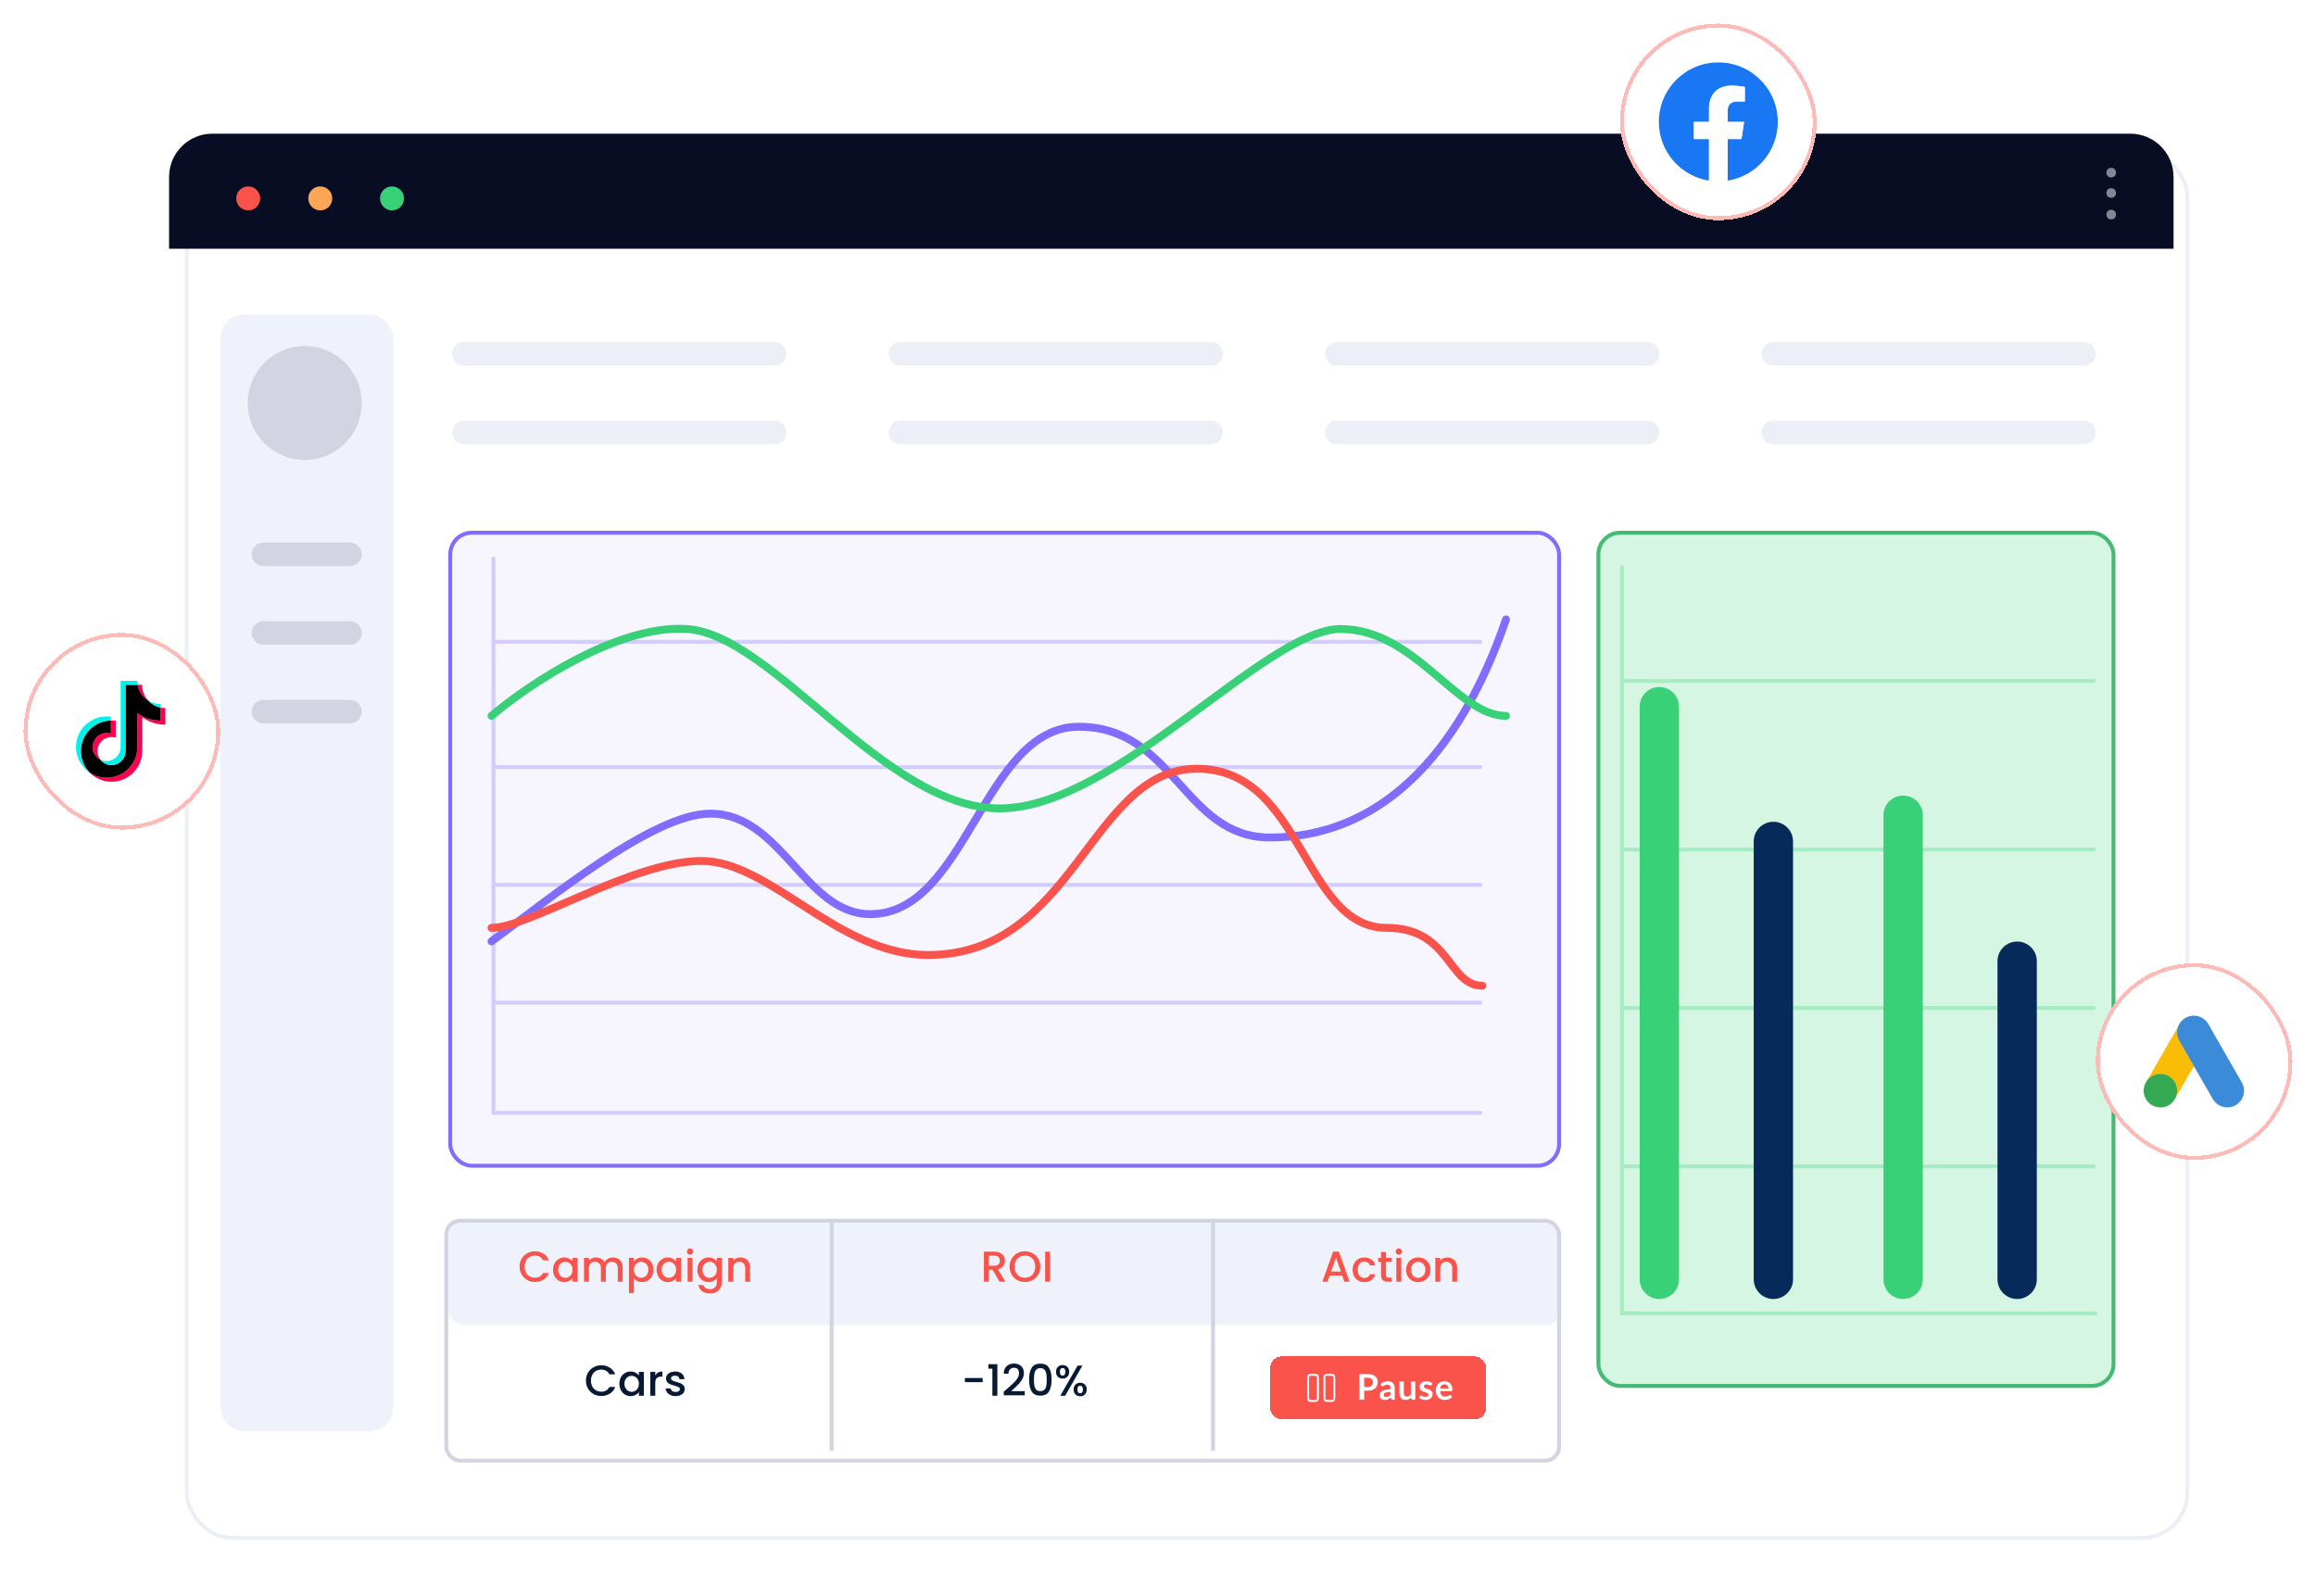 <svg width="589" height="406" viewBox="0 0 589 406" fill="none" xmlns="http://www.w3.org/2000/svg">
<path d="M371.165 354.405L380.14 360.331L375.19 361.375L371.81 365.14L371.165 354.405Z" fill="#081A33"/>
<g filter="url(#filter0_d_9506_37657)">
<rect x="43" y="34" width="509.773" height="353.67" rx="12" fill="white"/>
<rect x="43.5" y="34.5" width="508.773" height="352.67" rx="11.5" stroke="#EDEFF7"/>
</g>
<path d="M43 45C43 38.925 47.925 34 54 34H541.773C547.848 34 552.773 38.925 552.773 45V63.269H43V45Z" fill="#090D23"/>
<ellipse cx="63.122" cy="50.464" rx="3.049" ry="3.049" fill="#FA534B"/>
<ellipse cx="81.454" cy="50.464" rx="3.049" ry="3.049" fill="#FCA757"/>
<ellipse cx="99.695" cy="50.464" rx="3.049" ry="3.049" fill="#38D178"/>
<circle cx="536.919" cy="43.909" r="1.22" transform="rotate(90 536.919 43.909)" fill="white" fill-opacity="0.5"/>
<circle cx="536.919" cy="49.092" r="1.22" transform="rotate(90 536.919 49.092)" fill="white" fill-opacity="0.5"/>
<circle cx="536.919" cy="54.58" r="1.22" transform="rotate(90 536.919 54.58)" fill="white" fill-opacity="0.5"/>
<rect x="114.5" y="135.5" width="282" height="161" rx="5.5" fill="#E4E0FF" fill-opacity="0.3" stroke="#806CFE"/>
<g opacity="0.3">
<path d="M125.5 142.027L125.5 283" stroke="#806CFE" stroke-linecap="round"/>
<line x1="376.5" y1="283.05" x2="125.5" y2="283.05" stroke="#806CFE" stroke-linecap="round"/>
<line x1="125.5" y1="255.004" x2="376.5" y2="255.004" stroke="#806CFE" stroke-linecap="round"/>
<line x1="125.5" y1="195.118" x2="376.5" y2="195.118" stroke="#806CFE" stroke-linecap="round"/>
<line x1="125.5" y1="163.243" x2="376.5" y2="163.243" stroke="#806CFE" stroke-linecap="round"/>
<line x1="125.5" y1="225.061" x2="376.5" y2="225.061" stroke="#806CFE" stroke-linecap="round"/>
</g>
<path d="M125 239.44C140.033 228.463 166.116 206.944 180.641 206.944C198.798 206.944 204.655 232.507 221.347 232.507C245.947 232.507 250.047 184.846 274.353 184.846C298.659 184.846 301.002 213.01 322.966 213.01C350.494 213.01 370.993 192.645 383 157.55" stroke="#806CFE" stroke-width="2" stroke-linecap="round"/>
<path d="M125 182.079C134.234 174.234 157.101 158.832 174.699 159.984C196.697 161.425 224.941 205.615 254.272 205.615C283.602 205.615 321.895 159.984 340.905 159.984C359.916 159.984 370.507 182.079 383 182.079" stroke="#38D178" stroke-width="2" stroke-linecap="round"/>
<path d="M125 235.998C134.605 235.998 160.879 218.982 178.395 218.982C195.91 218.982 213.143 242.896 236.027 242.896C273.318 242.896 277.274 195.527 304.395 195.527C331.516 195.527 331.233 235.998 352.704 235.998C368.807 235.998 368.242 250.714 377 250.714" stroke="#FA534B" stroke-width="2" stroke-linecap="round"/>
<rect x="406.5" y="135.5" width="131" height="217" rx="5.5" fill="#D5F6E3" stroke="#45BA75"/>
<g opacity="0.3">
<path d="M413 144.284C413 144.008 412.776 143.784 412.5 143.784C412.224 143.784 412 144.008 412 144.284H413ZM412 333.055C412 333.331 412.224 333.555 412.5 333.555C412.776 333.555 413 333.331 413 333.055H412ZM412.5 334H412C412 334.276 412.224 334.5 412.5 334.5V334ZM533 334.555C533.276 334.555 533.5 334.331 533.5 334.055C533.5 333.779 533.276 333.555 533 333.555V334.555ZM412 144.284V333.055H413V144.284H412ZM412 333V334H413V333H412ZM412.5 334.5H416V333.5H412.5V334.5ZM533 333.555L412 333.555L412 334.555L533 334.555V333.555Z" fill="#38D178"/>
<line x1="412.5" y1="296.661" x2="532.5" y2="296.661" stroke="#38D178" stroke-linecap="round"/>
<line x1="412.5" y1="216.073" x2="532.5" y2="216.073" stroke="#38D178" stroke-linecap="round"/>
<line x1="412.5" y1="173.179" x2="532.5" y2="173.179" stroke="#38D178" stroke-linecap="round"/>
<line x1="412.5" y1="256.367" x2="532.5" y2="256.367" stroke="#38D178" stroke-linecap="round"/>
</g>
<path d="M422 179.742L422 325.393" stroke="#38D178" stroke-width="10" stroke-linecap="round"/>
<path d="M451 214.013L451 325.393" stroke="#062A59" stroke-width="10" stroke-linecap="round"/>
<path d="M484 207.349L484 325.393" stroke="#38D178" stroke-width="10" stroke-linecap="round"/>
<path d="M513 244.476L513 325.393" stroke="#062A59" stroke-width="10" stroke-linecap="round"/>
<rect x="114" y="310" width="283" height="27" rx="4" fill="#F0F2FB"/>
<line x1="211.5" y1="310" x2="211.5" y2="369" stroke="#D3D4E1"/>
<line x1="308.5" y1="310" x2="308.5" y2="369" stroke="#D3D4E1"/>
<path d="M132.142 322.161C132.142 321.413 132.314 320.742 132.659 320.148C133.011 319.554 133.484 319.092 134.078 318.762C134.679 318.425 135.335 318.256 136.047 318.256C136.861 318.256 137.583 318.458 138.214 318.861C138.852 319.257 139.314 319.822 139.6 320.555H138.093C137.895 320.152 137.62 319.851 137.268 319.653C136.916 319.455 136.509 319.356 136.047 319.356C135.541 319.356 135.09 319.47 134.694 319.697C134.298 319.924 133.986 320.251 133.759 320.676C133.539 321.101 133.429 321.596 133.429 322.161C133.429 322.726 133.539 323.221 133.759 323.646C133.986 324.071 134.298 324.401 134.694 324.636C135.09 324.863 135.541 324.977 136.047 324.977C136.509 324.977 136.916 324.878 137.268 324.68C137.62 324.482 137.895 324.181 138.093 323.778H139.6C139.314 324.511 138.852 325.076 138.214 325.472C137.583 325.868 136.861 326.066 136.047 326.066C135.328 326.066 134.672 325.901 134.078 325.571C133.484 325.234 133.011 324.768 132.659 324.174C132.314 323.58 132.142 322.909 132.142 322.161ZM140.649 322.942C140.649 322.333 140.774 321.794 141.023 321.325C141.28 320.856 141.625 320.493 142.057 320.236C142.497 319.972 142.981 319.84 143.509 319.84C143.986 319.84 144.4 319.935 144.752 320.126C145.112 320.309 145.398 320.54 145.61 320.819V319.939H146.875V326H145.61V325.098C145.398 325.384 145.108 325.622 144.741 325.813C144.375 326.004 143.957 326.099 143.487 326.099C142.967 326.099 142.49 325.967 142.057 325.703C141.625 325.432 141.28 325.058 141.023 324.581C140.774 324.097 140.649 323.551 140.649 322.942ZM145.61 322.964C145.61 322.546 145.522 322.183 145.346 321.875C145.178 321.567 144.954 321.332 144.675 321.171C144.397 321.01 144.096 320.929 143.773 320.929C143.451 320.929 143.15 321.01 142.871 321.171C142.593 321.325 142.365 321.556 142.189 321.864C142.021 322.165 141.936 322.524 141.936 322.942C141.936 323.36 142.021 323.727 142.189 324.042C142.365 324.357 142.593 324.599 142.871 324.768C143.157 324.929 143.458 325.01 143.773 325.01C144.096 325.01 144.397 324.929 144.675 324.768C144.954 324.607 145.178 324.372 145.346 324.064C145.522 323.749 145.61 323.382 145.61 322.964ZM155.859 319.84C156.336 319.84 156.761 319.939 157.135 320.137C157.517 320.335 157.814 320.628 158.026 321.017C158.246 321.406 158.356 321.875 158.356 322.425V326H157.113V322.612C157.113 322.069 156.978 321.655 156.706 321.369C156.435 321.076 156.065 320.929 155.595 320.929C155.126 320.929 154.752 321.076 154.473 321.369C154.202 321.655 154.066 322.069 154.066 322.612V326H152.823V322.612C152.823 322.069 152.688 321.655 152.416 321.369C152.145 321.076 151.775 320.929 151.305 320.929C150.836 320.929 150.462 321.076 150.183 321.369C149.912 321.655 149.776 322.069 149.776 322.612V326H148.522V319.939H149.776V320.632C149.982 320.383 150.242 320.188 150.557 320.049C150.873 319.91 151.21 319.84 151.569 319.84C152.053 319.84 152.486 319.943 152.867 320.148C153.249 320.353 153.542 320.65 153.747 321.039C153.931 320.672 154.217 320.383 154.605 320.17C154.994 319.95 155.412 319.84 155.859 319.84ZM161.206 320.83C161.419 320.551 161.708 320.317 162.075 320.126C162.442 319.935 162.856 319.84 163.318 319.84C163.846 319.84 164.326 319.972 164.759 320.236C165.199 320.493 165.544 320.856 165.793 321.325C166.042 321.794 166.167 322.333 166.167 322.942C166.167 323.551 166.042 324.097 165.793 324.581C165.544 325.058 165.199 325.432 164.759 325.703C164.326 325.967 163.846 326.099 163.318 326.099C162.856 326.099 162.445 326.007 162.086 325.824C161.727 325.633 161.433 325.399 161.206 325.12V328.882H159.952V319.939H161.206V320.83ZM164.891 322.942C164.891 322.524 164.803 322.165 164.627 321.864C164.458 321.556 164.231 321.325 163.945 321.171C163.666 321.01 163.366 320.929 163.043 320.929C162.728 320.929 162.427 321.01 162.141 321.171C161.862 321.332 161.635 321.567 161.459 321.875C161.29 322.183 161.206 322.546 161.206 322.964C161.206 323.382 161.29 323.749 161.459 324.064C161.635 324.372 161.862 324.607 162.141 324.768C162.427 324.929 162.728 325.01 163.043 325.01C163.366 325.01 163.666 324.929 163.945 324.768C164.231 324.599 164.458 324.357 164.627 324.042C164.803 323.727 164.891 323.36 164.891 322.942ZM166.989 322.942C166.989 322.333 167.114 321.794 167.363 321.325C167.62 320.856 167.965 320.493 168.397 320.236C168.837 319.972 169.321 319.84 169.849 319.84C170.326 319.84 170.74 319.935 171.092 320.126C171.452 320.309 171.738 320.54 171.95 320.819V319.939H173.215V326H171.95V325.098C171.738 325.384 171.448 325.622 171.081 325.813C170.715 326.004 170.297 326.099 169.827 326.099C169.307 326.099 168.83 325.967 168.397 325.703C167.965 325.432 167.62 325.058 167.363 324.581C167.114 324.097 166.989 323.551 166.989 322.942ZM171.95 322.964C171.95 322.546 171.862 322.183 171.686 321.875C171.518 321.567 171.294 321.332 171.015 321.171C170.737 321.01 170.436 320.929 170.113 320.929C169.791 320.929 169.49 321.01 169.211 321.171C168.933 321.325 168.705 321.556 168.529 321.864C168.361 322.165 168.276 322.524 168.276 322.942C168.276 323.36 168.361 323.727 168.529 324.042C168.705 324.357 168.933 324.599 169.211 324.768C169.497 324.929 169.798 325.01 170.113 325.01C170.436 325.01 170.737 324.929 171.015 324.768C171.294 324.607 171.518 324.372 171.686 324.064C171.862 323.749 171.95 323.382 171.95 322.964ZM175.5 319.136C175.273 319.136 175.082 319.059 174.928 318.905C174.774 318.751 174.697 318.56 174.697 318.333C174.697 318.106 174.774 317.915 174.928 317.761C175.082 317.607 175.273 317.53 175.5 317.53C175.72 317.53 175.907 317.607 176.061 317.761C176.215 317.915 176.292 318.106 176.292 318.333C176.292 318.56 176.215 318.751 176.061 318.905C175.907 319.059 175.72 319.136 175.5 319.136ZM176.116 319.939V326H174.862V319.939H176.116ZM180.205 319.84C180.674 319.84 181.088 319.935 181.448 320.126C181.814 320.309 182.1 320.54 182.306 320.819V319.939H183.571V326.099C183.571 326.656 183.453 327.151 183.219 327.584C182.984 328.024 182.643 328.369 182.196 328.618C181.756 328.867 181.228 328.992 180.612 328.992C179.79 328.992 179.108 328.798 178.566 328.409C178.023 328.028 177.715 327.507 177.642 326.847H178.885C178.98 327.162 179.182 327.415 179.49 327.606C179.805 327.804 180.179 327.903 180.612 327.903C181.118 327.903 181.525 327.749 181.833 327.441C182.148 327.133 182.306 326.686 182.306 326.099V325.087C182.093 325.373 181.803 325.615 181.437 325.813C181.077 326.004 180.667 326.099 180.205 326.099C179.677 326.099 179.193 325.967 178.753 325.703C178.32 325.432 177.975 325.058 177.719 324.581C177.469 324.097 177.345 323.551 177.345 322.942C177.345 322.333 177.469 321.794 177.719 321.325C177.975 320.856 178.32 320.493 178.753 320.236C179.193 319.972 179.677 319.84 180.205 319.84ZM182.306 322.964C182.306 322.546 182.218 322.183 182.042 321.875C181.873 321.567 181.649 321.332 181.371 321.171C181.092 321.01 180.791 320.929 180.469 320.929C180.146 320.929 179.845 321.01 179.567 321.171C179.288 321.325 179.061 321.556 178.885 321.864C178.716 322.165 178.632 322.524 178.632 322.942C178.632 323.36 178.716 323.727 178.885 324.042C179.061 324.357 179.288 324.599 179.567 324.768C179.853 324.929 180.153 325.01 180.469 325.01C180.791 325.01 181.092 324.929 181.371 324.768C181.649 324.607 181.873 324.372 182.042 324.064C182.218 323.749 182.306 323.382 182.306 322.964ZM188.276 319.84C188.752 319.84 189.178 319.939 189.552 320.137C189.933 320.335 190.23 320.628 190.443 321.017C190.655 321.406 190.762 321.875 190.762 322.425V326H189.519V322.612C189.519 322.069 189.383 321.655 189.112 321.369C188.84 321.076 188.47 320.929 188.001 320.929C187.531 320.929 187.157 321.076 186.879 321.369C186.607 321.655 186.472 322.069 186.472 322.612V326H185.218V319.939H186.472V320.632C186.677 320.383 186.937 320.188 187.253 320.049C187.575 319.91 187.916 319.84 188.276 319.84Z" fill="#FA534B"/>
<path d="M149.012 351.161C149.012 350.413 149.185 349.742 149.529 349.148C149.881 348.554 150.354 348.092 150.948 347.762C151.55 347.425 152.206 347.256 152.917 347.256C153.731 347.256 154.454 347.458 155.084 347.861C155.722 348.257 156.184 348.822 156.47 349.555H154.963C154.765 349.152 154.49 348.851 154.138 348.653C153.786 348.455 153.379 348.356 152.917 348.356C152.411 348.356 151.96 348.47 151.564 348.697C151.168 348.924 150.857 349.251 150.629 349.676C150.409 350.101 150.299 350.596 150.299 351.161C150.299 351.726 150.409 352.221 150.629 352.646C150.857 353.071 151.168 353.401 151.564 353.636C151.96 353.863 152.411 353.977 152.917 353.977C153.379 353.977 153.786 353.878 154.138 353.68C154.49 353.482 154.765 353.181 154.963 352.778H156.47C156.184 353.511 155.722 354.076 155.084 354.472C154.454 354.868 153.731 355.066 152.917 355.066C152.199 355.066 151.542 354.901 150.948 354.571C150.354 354.234 149.881 353.768 149.529 353.174C149.185 352.58 149.012 351.909 149.012 351.161ZM157.52 351.942C157.52 351.333 157.645 350.794 157.894 350.325C158.151 349.856 158.495 349.493 158.928 349.236C159.368 348.972 159.852 348.84 160.38 348.84C160.857 348.84 161.271 348.935 161.623 349.126C161.982 349.309 162.268 349.54 162.481 349.819V348.939H163.746V355H162.481V354.098C162.268 354.384 161.979 354.622 161.612 354.813C161.245 355.004 160.827 355.099 160.358 355.099C159.837 355.099 159.361 354.967 158.928 354.703C158.495 354.432 158.151 354.058 157.894 353.581C157.645 353.097 157.52 352.551 157.52 351.942ZM162.481 351.964C162.481 351.546 162.393 351.183 162.217 350.875C162.048 350.567 161.825 350.332 161.546 350.171C161.267 350.01 160.967 349.929 160.644 349.929C160.321 349.929 160.021 350.01 159.742 350.171C159.463 350.325 159.236 350.556 159.06 350.864C158.891 351.165 158.807 351.524 158.807 351.942C158.807 352.36 158.891 352.727 159.06 353.042C159.236 353.357 159.463 353.599 159.742 353.768C160.028 353.929 160.329 354.01 160.644 354.01C160.967 354.01 161.267 353.929 161.546 353.768C161.825 353.607 162.048 353.372 162.217 353.064C162.393 352.749 162.481 352.382 162.481 351.964ZM166.647 349.819C166.83 349.511 167.072 349.273 167.373 349.104C167.681 348.928 168.044 348.84 168.462 348.84V350.138H168.143C167.652 350.138 167.278 350.263 167.021 350.512C166.772 350.761 166.647 351.194 166.647 351.81V355H165.393V348.939H166.647V349.819ZM171.815 355.099C171.338 355.099 170.909 355.015 170.528 354.846C170.154 354.67 169.857 354.435 169.637 354.142C169.417 353.841 169.299 353.508 169.285 353.141H170.583C170.605 353.398 170.726 353.614 170.946 353.79C171.173 353.959 171.455 354.043 171.793 354.043C172.145 354.043 172.416 353.977 172.607 353.845C172.805 353.706 172.904 353.53 172.904 353.317C172.904 353.09 172.794 352.921 172.574 352.811C172.361 352.701 172.02 352.58 171.551 352.448C171.096 352.323 170.726 352.202 170.44 352.085C170.154 351.968 169.904 351.788 169.692 351.546C169.486 351.304 169.384 350.985 169.384 350.589C169.384 350.266 169.479 349.973 169.67 349.709C169.86 349.438 170.132 349.225 170.484 349.071C170.843 348.917 171.254 348.84 171.716 348.84C172.405 348.84 172.959 349.016 173.377 349.368C173.802 349.713 174.029 350.186 174.059 350.787H172.805C172.783 350.516 172.673 350.299 172.475 350.138C172.277 349.977 172.009 349.896 171.672 349.896C171.342 349.896 171.089 349.958 170.913 350.083C170.737 350.208 170.649 350.373 170.649 350.578C170.649 350.739 170.707 350.875 170.825 350.985C170.942 351.095 171.085 351.183 171.254 351.249C171.422 351.308 171.672 351.385 172.002 351.48C172.442 351.597 172.801 351.718 173.08 351.843C173.366 351.96 173.611 352.136 173.817 352.371C174.022 352.606 174.128 352.917 174.136 353.306C174.136 353.651 174.04 353.959 173.85 354.23C173.659 354.501 173.388 354.714 173.036 354.868C172.691 355.022 172.284 355.099 171.815 355.099Z" fill="#081A33"/>
<path d="M249.909 350.49V351.546H245.388V350.49H249.909ZM251.36 348.125V346.981H253.648V355H252.383V348.125H251.36ZM256.064 353.295C256.768 352.686 257.322 352.188 257.725 351.799C258.136 351.403 258.477 350.992 258.748 350.567C259.019 350.142 259.155 349.716 259.155 349.291C259.155 348.851 259.049 348.506 258.836 348.257C258.631 348.008 258.304 347.883 257.857 347.883C257.424 347.883 257.087 348.022 256.845 348.301C256.61 348.572 256.486 348.939 256.471 349.401H255.261C255.283 348.565 255.532 347.927 256.009 347.487C256.493 347.04 257.105 346.816 257.846 346.816C258.645 346.816 259.269 347.036 259.716 347.476C260.171 347.916 260.398 348.503 260.398 349.236C260.398 349.764 260.262 350.274 259.991 350.765C259.727 351.249 259.408 351.685 259.034 352.074C258.667 352.455 258.198 352.899 257.626 353.405L257.131 353.845H260.618V354.89H255.272V353.977L256.064 353.295ZM261.72 350.886C261.72 349.617 261.932 348.627 262.358 347.916C262.79 347.197 263.531 346.838 264.58 346.838C265.628 346.838 266.365 347.197 266.791 347.916C267.223 348.627 267.44 349.617 267.44 350.886C267.44 352.169 267.223 353.174 266.791 353.9C266.365 354.619 265.628 354.978 264.58 354.978C263.531 354.978 262.79 354.619 262.358 353.9C261.932 353.174 261.72 352.169 261.72 350.886ZM266.208 350.886C266.208 350.292 266.167 349.79 266.087 349.379C266.013 348.968 265.859 348.635 265.625 348.378C265.39 348.114 265.042 347.982 264.58 347.982C264.118 347.982 263.769 348.114 263.535 348.378C263.3 348.635 263.142 348.968 263.062 349.379C262.988 349.79 262.952 350.292 262.952 350.886C262.952 351.502 262.988 352.019 263.062 352.437C263.135 352.855 263.289 353.192 263.524 353.449C263.766 353.706 264.118 353.834 264.58 353.834C265.042 353.834 265.39 353.706 265.625 353.449C265.867 353.192 266.024 352.855 266.098 352.437C266.171 352.019 266.208 351.502 266.208 350.886ZM268.569 348.917C268.569 348.382 268.723 347.964 269.031 347.663C269.346 347.355 269.749 347.201 270.241 347.201C270.732 347.201 271.132 347.355 271.44 347.663C271.755 347.964 271.913 348.382 271.913 348.917C271.913 349.452 271.755 349.874 271.44 350.182C271.132 350.49 270.732 350.644 270.241 350.644C269.749 350.644 269.346 350.49 269.031 350.182C268.723 349.874 268.569 349.452 268.569 348.917ZM275.279 347.344L270.89 355H269.658L274.047 347.344H275.279ZM270.241 347.96C269.779 347.96 269.548 348.279 269.548 348.917C269.548 349.562 269.779 349.885 270.241 349.885C270.461 349.885 270.629 349.808 270.747 349.654C270.871 349.493 270.934 349.247 270.934 348.917C270.934 348.279 270.703 347.96 270.241 347.96ZM273.046 353.416C273.046 352.881 273.2 352.463 273.508 352.162C273.823 351.854 274.226 351.7 274.718 351.7C275.202 351.7 275.598 351.854 275.906 352.162C276.221 352.463 276.379 352.881 276.379 353.416C276.379 353.951 276.221 354.373 275.906 354.681C275.598 354.989 275.202 355.143 274.718 355.143C274.226 355.143 273.823 354.989 273.508 354.681C273.2 354.373 273.046 353.951 273.046 353.416ZM274.707 352.459C274.245 352.459 274.014 352.778 274.014 353.416C274.014 354.054 274.245 354.373 274.707 354.373C275.169 354.373 275.4 354.054 275.4 353.416C275.4 352.778 275.169 352.459 274.707 352.459Z" fill="#081A33"/>
<path d="M254.193 326L252.433 322.942H251.476V326H250.222V318.355H252.862C253.449 318.355 253.944 318.458 254.347 318.663C254.758 318.868 255.062 319.143 255.26 319.488C255.466 319.833 255.568 320.218 255.568 320.643C255.568 321.142 255.422 321.596 255.128 322.007C254.842 322.41 254.399 322.685 253.797 322.832L255.689 326H254.193ZM251.476 321.941H252.862C253.332 321.941 253.684 321.824 253.918 321.589C254.16 321.354 254.281 321.039 254.281 320.643C254.281 320.247 254.164 319.939 253.929 319.719C253.695 319.492 253.339 319.378 252.862 319.378H251.476V321.941ZM260.659 326.077C259.948 326.077 259.292 325.912 258.69 325.582C258.096 325.245 257.623 324.779 257.271 324.185C256.927 323.584 256.754 322.909 256.754 322.161C256.754 321.413 256.927 320.742 257.271 320.148C257.623 319.554 258.096 319.092 258.69 318.762C259.292 318.425 259.948 318.256 260.659 318.256C261.378 318.256 262.034 318.425 262.628 318.762C263.23 319.092 263.703 319.554 264.047 320.148C264.392 320.742 264.564 321.413 264.564 322.161C264.564 322.909 264.392 323.584 264.047 324.185C263.703 324.779 263.23 325.245 262.628 325.582C262.034 325.912 261.378 326.077 260.659 326.077ZM260.659 324.988C261.165 324.988 261.616 324.874 262.012 324.647C262.408 324.412 262.716 324.082 262.936 323.657C263.164 323.224 263.277 322.726 263.277 322.161C263.277 321.596 263.164 321.101 262.936 320.676C262.716 320.251 262.408 319.924 262.012 319.697C261.616 319.47 261.165 319.356 260.659 319.356C260.153 319.356 259.702 319.47 259.306 319.697C258.91 319.924 258.599 320.251 258.371 320.676C258.151 321.101 258.041 321.596 258.041 322.161C258.041 322.726 258.151 323.224 258.371 323.657C258.599 324.082 258.91 324.412 259.306 324.647C259.702 324.874 260.153 324.988 260.659 324.988ZM267.052 318.355V326H265.798V318.355H267.052Z" fill="#FA534B"/>
<path d="M341.361 324.438H338.16L337.61 326H336.301L339.04 318.344H340.492L343.231 326H341.911L341.361 324.438ZM341.009 323.415L339.766 319.862L338.512 323.415H341.009ZM344.004 322.964C344.004 322.341 344.129 321.794 344.378 321.325C344.635 320.848 344.987 320.482 345.434 320.225C345.881 319.968 346.395 319.84 346.974 319.84C347.707 319.84 348.312 320.016 348.789 320.368C349.273 320.713 349.599 321.208 349.768 321.853H348.415C348.305 321.552 348.129 321.318 347.887 321.149C347.645 320.98 347.341 320.896 346.974 320.896C346.461 320.896 346.05 321.079 345.742 321.446C345.441 321.805 345.291 322.311 345.291 322.964C345.291 323.617 345.441 324.126 345.742 324.493C346.05 324.86 346.461 325.043 346.974 325.043C347.7 325.043 348.18 324.724 348.415 324.086H349.768C349.592 324.702 349.262 325.193 348.778 325.56C348.294 325.919 347.693 326.099 346.974 326.099C346.395 326.099 345.881 325.971 345.434 325.714C344.987 325.45 344.635 325.083 344.378 324.614C344.129 324.137 344.004 323.587 344.004 322.964ZM352.481 320.962V324.317C352.481 324.544 352.532 324.709 352.635 324.812C352.745 324.907 352.928 324.955 353.185 324.955H353.955V326H352.965C352.4 326 351.967 325.868 351.667 325.604C351.366 325.34 351.216 324.911 351.216 324.317V320.962H350.501V319.939H351.216V318.432H352.481V319.939H353.955V320.962H352.481ZM355.748 319.136C355.521 319.136 355.33 319.059 355.176 318.905C355.022 318.751 354.945 318.56 354.945 318.333C354.945 318.106 355.022 317.915 355.176 317.761C355.33 317.607 355.521 317.53 355.748 317.53C355.968 317.53 356.155 317.607 356.309 317.761C356.463 317.915 356.54 318.106 356.54 318.333C356.54 318.56 356.463 318.751 356.309 318.905C356.155 319.059 355.968 319.136 355.748 319.136ZM356.364 319.939V326H355.11V319.939H356.364ZM360.64 326.099C360.068 326.099 359.551 325.971 359.089 325.714C358.627 325.45 358.264 325.083 358 324.614C357.736 324.137 357.604 323.587 357.604 322.964C357.604 322.348 357.739 321.802 358.011 321.325C358.282 320.848 358.652 320.482 359.122 320.225C359.591 319.968 360.115 319.84 360.695 319.84C361.274 319.84 361.798 319.968 362.268 320.225C362.737 320.482 363.107 320.848 363.379 321.325C363.65 321.802 363.786 322.348 363.786 322.964C363.786 323.58 363.646 324.126 363.368 324.603C363.089 325.08 362.708 325.45 362.224 325.714C361.747 325.971 361.219 326.099 360.64 326.099ZM360.64 325.01C360.962 325.01 361.263 324.933 361.542 324.779C361.828 324.625 362.059 324.394 362.235 324.086C362.411 323.778 362.499 323.404 362.499 322.964C362.499 322.524 362.414 322.154 362.246 321.853C362.077 321.545 361.853 321.314 361.575 321.16C361.296 321.006 360.995 320.929 360.673 320.929C360.35 320.929 360.049 321.006 359.771 321.16C359.499 321.314 359.283 321.545 359.122 321.853C358.96 322.154 358.88 322.524 358.88 322.964C358.88 323.617 359.045 324.123 359.375 324.482C359.712 324.834 360.134 325.01 360.64 325.01ZM368.083 319.84C368.56 319.84 368.985 319.939 369.359 320.137C369.741 320.335 370.038 320.628 370.25 321.017C370.463 321.406 370.569 321.875 370.569 322.425V326H369.326V322.612C369.326 322.069 369.191 321.655 368.919 321.369C368.648 321.076 368.278 320.929 367.808 320.929C367.339 320.929 366.965 321.076 366.686 321.369C366.415 321.655 366.279 322.069 366.279 322.612V326H365.025V319.939H366.279V320.632C366.485 320.383 366.745 320.188 367.06 320.049C367.383 319.91 367.724 319.84 368.083 319.84Z" fill="#FA534B"/>
<g filter="url(#filter1_d_9506_37657)">
<rect x="323" y="345" width="55" height="16" rx="3" fill="#FA534B" shape-rendering="crispEdges"/>
<path d="M332.667 350.917C332.667 350.327 332.667 350.033 332.85 349.85C333.033 349.667 333.327 349.667 333.917 349.667C334.506 349.667 334.801 349.667 334.984 349.85C335.167 350.033 335.167 350.327 335.167 350.917V355.083C335.167 355.673 335.167 355.967 334.984 356.15C334.801 356.333 334.506 356.333 333.917 356.333C333.327 356.333 333.033 356.333 332.85 356.15C332.667 355.967 332.667 355.673 332.667 355.083V350.917Z" stroke="white" stroke-width="0.5"/>
<path d="M336.833 350.917C336.833 350.327 336.833 350.033 337.017 349.85C337.2 349.667 337.494 349.667 338.083 349.667C338.673 349.667 338.967 349.667 339.15 349.85C339.333 350.033 339.333 350.327 339.333 350.917V355.083C339.333 355.673 339.333 355.967 339.15 356.15C338.967 356.333 338.673 356.333 338.083 356.333C337.494 356.333 337.2 356.333 337.017 356.15C336.833 355.967 336.833 355.673 336.833 355.083V350.917Z" stroke="white" stroke-width="0.5"/>
<path d="M347.84 352.764C348.062 352.764 348.255 352.737 348.42 352.683C348.585 352.626 348.722 352.547 348.83 352.445C348.941 352.34 349.023 352.214 349.077 352.067C349.131 351.917 349.158 351.75 349.158 351.567C349.158 351.393 349.131 351.236 349.077 351.095C349.023 350.954 348.942 350.834 348.834 350.735C348.726 350.636 348.59 350.561 348.425 350.51C348.26 350.456 348.065 350.429 347.84 350.429H346.935V352.764H347.84ZM347.84 349.493C348.275 349.493 348.651 349.544 348.969 349.646C349.287 349.748 349.55 349.89 349.757 350.073C349.964 350.256 350.117 350.475 350.216 350.73C350.318 350.985 350.369 351.264 350.369 351.567C350.369 351.882 350.316 352.172 350.211 352.436C350.106 352.697 349.949 352.922 349.739 353.111C349.529 353.3 349.265 353.447 348.947 353.552C348.632 353.657 348.263 353.709 347.84 353.709H346.935V356H345.725V349.493H347.84ZM353.62 354.029C353.299 354.044 353.029 354.072 352.81 354.114C352.591 354.153 352.415 354.204 352.283 354.267C352.151 354.33 352.057 354.404 352 354.488C351.943 354.572 351.914 354.663 351.914 354.762C351.914 354.957 351.971 355.097 352.085 355.181C352.202 355.265 352.354 355.307 352.54 355.307C352.768 355.307 352.964 355.266 353.129 355.185C353.297 355.101 353.461 354.975 353.62 354.807V354.029ZM351.073 352.026C351.604 351.54 352.243 351.297 352.99 351.297C353.26 351.297 353.501 351.342 353.714 351.432C353.927 351.519 354.107 351.642 354.254 351.801C354.401 351.957 354.512 352.145 354.587 352.364C354.665 352.583 354.704 352.823 354.704 353.084V356H354.2C354.095 356 354.014 355.985 353.957 355.955C353.9 355.922 353.855 355.857 353.822 355.761L353.723 355.428C353.606 355.533 353.492 355.626 353.381 355.707C353.27 355.785 353.155 355.851 353.035 355.905C352.915 355.959 352.786 356 352.648 356.027C352.513 356.057 352.363 356.072 352.198 356.072C352.003 356.072 351.823 356.047 351.658 355.995C351.493 355.941 351.35 355.862 351.23 355.757C351.11 355.652 351.017 355.521 350.951 355.365C350.885 355.209 350.852 355.028 350.852 354.821C350.852 354.704 350.872 354.588 350.911 354.474C350.95 354.357 351.013 354.246 351.1 354.141C351.19 354.036 351.305 353.937 351.446 353.844C351.587 353.751 351.76 353.67 351.964 353.601C352.171 353.532 352.411 353.477 352.684 353.435C352.957 353.39 353.269 353.363 353.62 353.354V353.084C353.62 352.775 353.554 352.547 353.422 352.4C353.29 352.25 353.099 352.175 352.85 352.175C352.67 352.175 352.52 352.196 352.4 352.238C352.283 352.28 352.18 352.328 352.09 352.382C352 352.433 351.917 352.479 351.842 352.521C351.77 352.563 351.689 352.584 351.599 352.584C351.521 352.584 351.455 352.565 351.401 352.526C351.347 352.484 351.304 352.436 351.271 352.382L351.073 352.026ZM359.929 351.383V356H359.249C359.102 356 359.009 355.932 358.97 355.797L358.894 355.428C358.705 355.62 358.496 355.776 358.268 355.896C358.04 356.013 357.772 356.072 357.463 356.072C357.211 356.072 356.987 356.03 356.792 355.946C356.6 355.859 356.438 355.737 356.306 355.581C356.174 355.425 356.074 355.241 356.005 355.028C355.939 354.812 355.906 354.575 355.906 354.317V351.383H357.017V354.317C357.017 354.599 357.082 354.818 357.211 354.974C357.343 355.127 357.539 355.203 357.8 355.203C357.992 355.203 358.172 355.161 358.34 355.077C358.508 354.99 358.667 354.872 358.817 354.722V351.383H359.929ZM364.048 352.283C364.018 352.331 363.987 352.365 363.954 352.386C363.921 352.404 363.879 352.413 363.828 352.413C363.774 352.413 363.715 352.398 363.652 352.368C363.592 352.338 363.522 352.305 363.441 352.269C363.36 352.23 363.267 352.196 363.162 352.166C363.06 352.136 362.938 352.121 362.797 352.121C362.578 352.121 362.406 352.167 362.28 352.26C362.157 352.353 362.095 352.475 362.095 352.625C362.095 352.724 362.127 352.808 362.19 352.877C362.256 352.943 362.341 353.001 362.446 353.052C362.554 353.103 362.676 353.15 362.811 353.192C362.946 353.231 363.082 353.274 363.22 353.322C363.361 353.37 363.499 353.426 363.634 353.489C363.769 353.549 363.889 353.627 363.994 353.723C364.102 353.816 364.188 353.928 364.251 354.06C364.317 354.192 364.35 354.351 364.35 354.537C364.35 354.759 364.309 354.965 364.228 355.154C364.15 355.34 364.033 355.502 363.877 355.64C363.721 355.775 363.528 355.881 363.297 355.959C363.069 356.035 362.805 356.072 362.505 356.072C362.346 356.072 362.19 356.057 362.037 356.027C361.887 356 361.741 355.961 361.6 355.91C361.462 355.859 361.333 355.799 361.213 355.73C361.096 355.661 360.993 355.586 360.903 355.505L361.159 355.082C361.192 355.031 361.231 354.992 361.276 354.965C361.321 354.938 361.378 354.924 361.447 354.924C361.516 354.924 361.581 354.944 361.641 354.983C361.704 355.022 361.776 355.064 361.857 355.109C361.938 355.154 362.032 355.196 362.14 355.235C362.251 355.274 362.391 355.293 362.559 355.293C362.691 355.293 362.803 355.278 362.896 355.248C362.992 355.215 363.07 355.173 363.13 355.122C363.193 355.071 363.238 355.013 363.265 354.947C363.295 354.878 363.31 354.807 363.31 354.735C363.31 354.627 363.277 354.539 363.211 354.47C363.148 354.401 363.063 354.341 362.955 354.29C362.85 354.239 362.728 354.194 362.59 354.155C362.455 354.113 362.316 354.068 362.172 354.02C362.031 353.972 361.891 353.916 361.753 353.853C361.618 353.787 361.497 353.705 361.389 353.606C361.284 353.507 361.198 353.385 361.132 353.241C361.069 353.097 361.038 352.923 361.038 352.719C361.038 352.53 361.075 352.35 361.15 352.179C361.225 352.008 361.335 351.86 361.479 351.734C361.626 351.605 361.807 351.503 362.023 351.428C362.242 351.35 362.494 351.311 362.779 351.311C363.097 351.311 363.387 351.363 363.648 351.468C363.909 351.573 364.126 351.711 364.3 351.882L364.048 352.283ZM368.361 353.16C368.361 353.016 368.34 352.881 368.298 352.755C368.259 352.626 368.199 352.514 368.118 352.418C368.037 352.322 367.933 352.247 367.807 352.193C367.684 352.136 367.54 352.107 367.375 352.107C367.054 352.107 366.801 352.199 366.615 352.382C366.432 352.565 366.315 352.824 366.264 353.16H368.361ZM366.241 353.831C366.259 354.068 366.301 354.273 366.367 354.447C366.433 354.618 366.52 354.761 366.628 354.875C366.736 354.986 366.864 355.07 367.011 355.127C367.161 355.181 367.326 355.208 367.506 355.208C367.686 355.208 367.84 355.187 367.969 355.145C368.101 355.103 368.215 355.056 368.311 355.005C368.41 354.954 368.496 354.908 368.568 354.866C368.643 354.824 368.715 354.803 368.784 354.803C368.877 354.803 368.946 354.837 368.991 354.906L369.31 355.311C369.187 355.455 369.049 355.577 368.896 355.676C368.743 355.772 368.583 355.85 368.415 355.91C368.25 355.967 368.08 356.008 367.906 356.032C367.735 356.056 367.569 356.068 367.407 356.068C367.086 356.068 366.787 356.015 366.511 355.91C366.235 355.802 365.995 355.644 365.791 355.438C365.587 355.227 365.427 354.969 365.31 354.663C365.193 354.354 365.134 353.997 365.134 353.592C365.134 353.277 365.185 352.982 365.287 352.706C365.389 352.427 365.535 352.185 365.724 351.981C365.916 351.774 366.148 351.611 366.421 351.491C366.697 351.371 367.008 351.311 367.353 351.311C367.644 351.311 367.912 351.357 368.158 351.45C368.404 351.543 368.616 351.68 368.793 351.86C368.97 352.037 369.108 352.256 369.207 352.517C369.309 352.775 369.36 353.07 369.36 353.403C369.36 353.571 369.342 353.685 369.306 353.745C369.27 353.802 369.201 353.831 369.099 353.831H366.241Z" fill="white"/>
</g>
<path d="M118 90L197 90" stroke="#EDEFF7" stroke-width="6" stroke-linecap="round"/>
<path d="M229 90L308 90" stroke="#EDEFF7" stroke-width="6" stroke-linecap="round"/>
<path d="M340 90L419 90" stroke="#EDEFF7" stroke-width="6" stroke-linecap="round"/>
<path d="M451 90L530 90" stroke="#EDEFF7" stroke-width="6" stroke-linecap="round"/>
<path d="M118 110L197 110" stroke="#EDEFF7" stroke-width="6" stroke-linecap="round"/>
<path d="M229 110L308 110" stroke="#EDEFF7" stroke-width="6" stroke-linecap="round"/>
<path d="M340 110L419 110" stroke="#EDEFF7" stroke-width="6" stroke-linecap="round"/>
<path d="M451 110L530 110" stroke="#EDEFF7" stroke-width="6" stroke-linecap="round"/>
<rect x="56" y="80" width="44" height="284" rx="6" fill="#F0F2FB"/>
<path d="M67 141H89" stroke="#D3D4E1" stroke-width="6" stroke-linecap="round"/>
<path d="M67 161H89" stroke="#D3D4E1" stroke-width="6" stroke-linecap="round"/>
<path d="M67 181H89" stroke="#D3D4E1" stroke-width="6" stroke-linecap="round"/>
<circle cx="77.5" cy="102.5" r="14.5" fill="#D3D4E1"/>
<g filter="url(#filter2_d_9506_37657)">
<rect x="412" y="6" width="50" height="50" rx="25" fill="white" shape-rendering="crispEdges"/>
<rect x="412.5" y="6.5" width="49" height="49" rx="24.5" stroke="#FA534B" stroke-opacity="0.4" shape-rendering="crispEdges"/>
<path d="M452.125 31C452.125 22.647 445.353 15.875 437 15.875C428.647 15.875 421.875 22.647 421.875 31C421.875 38.549 427.405 44.806 434.637 45.942V35.373H430.796V31H434.637V27.667C434.637 23.877 436.896 21.782 440.35 21.782C442.005 21.782 443.736 22.077 443.736 22.077V25.799H441.828C439.95 25.799 439.363 26.965 439.363 28.163V31H443.558L442.888 35.373H439.363V45.942C446.595 44.808 452.125 38.551 452.125 31Z" fill="#1977F3"/>
<path d="M442.888 35.373L443.558 31H439.363V28.163C439.363 26.967 439.948 25.799 441.828 25.799H443.736V22.077C443.736 22.077 442.005 21.782 440.35 21.782C436.896 21.782 434.637 23.874 434.637 27.667V31H430.796V35.373H434.637V45.942C435.407 46.063 436.196 46.125 437 46.125C437.804 46.125 438.593 46.061 439.363 45.942V35.373H442.888Z" fill="#FEFEFE"/>
</g>
<g filter="url(#filter3_d_9506_37657)">
<rect x="6" y="161" width="50" height="50" rx="25" fill="white" shape-rendering="crispEdges"/>
<rect x="6.5" y="161.5" width="49" height="49" rx="24.5" stroke="#FA534B" stroke-opacity="0.4" shape-rendering="crispEdges"/>
<path d="M36.167 182.432C37.824 183.616 39.854 184.313 42.047 184.313V180.095C41.632 180.095 41.218 180.052 40.812 179.966V183.286C38.62 183.286 36.59 182.589 34.932 181.405V190.011C34.932 194.317 31.44 197.807 27.133 197.807C25.526 197.807 24.032 197.321 22.791 196.488C24.207 197.936 26.182 198.833 28.367 198.833C32.675 198.833 36.167 195.343 36.167 191.038V182.432H36.167ZM37.69 178.177C36.843 177.252 36.287 176.057 36.167 174.736V174.193H34.997C35.291 175.873 36.296 177.307 37.69 178.177ZM25.515 193.184C25.042 192.564 24.786 191.806 24.788 191.026C24.788 189.057 26.385 187.46 28.355 187.46C28.723 187.46 29.087 187.516 29.438 187.627V183.316C29.029 183.259 28.616 183.236 28.203 183.244V186.6C27.853 186.489 27.488 186.433 27.12 186.433C25.15 186.433 23.553 188.03 23.553 189.999C23.553 191.392 24.351 192.597 25.515 193.184Z" fill="#FF004F"/>
<path d="M34.932 181.405C36.59 182.589 38.62 183.286 40.812 183.286V179.966C39.589 179.705 38.505 179.066 37.691 178.177C36.296 177.307 35.291 175.873 34.997 174.193H31.923V191.038C31.916 193.002 30.322 194.592 28.355 194.592C27.197 194.592 26.167 194.04 25.515 193.184C24.351 192.597 23.553 191.391 23.553 189.999C23.553 188.03 25.15 186.433 27.12 186.433C27.498 186.433 27.862 186.492 28.203 186.6V183.245C23.972 183.332 20.568 186.788 20.568 191.038C20.568 193.16 21.416 195.083 22.791 196.488C24.032 197.321 25.526 197.807 27.133 197.807C31.44 197.807 34.932 194.317 34.932 190.011V181.405H34.932Z" fill="black"/>
<path d="M40.812 179.966V179.068C39.709 179.07 38.627 178.761 37.69 178.177C38.519 179.084 39.611 179.709 40.812 179.966ZM34.997 174.193C34.969 174.033 34.947 173.871 34.932 173.709V173.167H30.688V190.011C30.681 191.975 29.087 193.565 27.12 193.565C26.543 193.565 25.998 193.428 25.515 193.185C26.167 194.04 27.197 194.592 28.355 194.592C30.321 194.592 31.916 193.002 31.923 191.038V174.193H34.997ZM28.203 183.245V182.289C27.849 182.241 27.491 182.216 27.133 182.216C22.825 182.216 19.334 185.706 19.334 190.011C19.334 192.71 20.706 195.089 22.791 196.488C21.416 195.083 20.568 193.159 20.568 191.038C20.568 186.788 23.971 183.332 28.203 183.245Z" fill="#00F2EA"/>
</g>
<g filter="url(#filter4_d_9506_37657)">
<rect x="533" y="245" width="50" height="50" rx="25" fill="white" shape-rendering="crispEdges"/>
<rect x="533.5" y="245.5" width="49" height="49" rx="24.5" stroke="#FA534B" stroke-opacity="0.4" shape-rendering="crispEdges"/>
<path d="M553.857 261.271C554.104 260.623 554.443 260.027 554.947 259.543C556.963 257.579 560.295 258.073 561.663 260.541C562.691 262.413 563.782 264.244 564.841 266.095C566.61 269.17 568.399 272.245 570.148 275.33C571.618 277.912 570.024 281.172 567.103 281.614C565.314 281.882 563.638 281.059 562.712 279.455C561.159 276.75 559.596 274.045 558.043 271.35C558.012 271.289 557.971 271.237 557.93 271.186C557.765 271.052 557.693 270.857 557.59 270.682C556.901 269.468 556.191 268.265 555.502 267.062C555.06 266.28 554.597 265.509 554.155 264.727C553.754 264.028 553.569 263.266 553.589 262.464C553.62 262.053 553.672 261.642 553.857 261.271Z" fill="#3C8BD9"/>
<path d="M553.857 261.271C553.764 261.642 553.682 262.012 553.661 262.403C553.631 263.267 553.847 264.069 554.279 264.82C555.41 266.763 556.541 268.718 557.662 270.672C557.765 270.846 557.847 271.021 557.95 271.186C557.333 272.255 556.716 273.315 556.089 274.384C555.225 275.876 554.361 277.377 553.487 278.869C553.446 278.869 553.435 278.848 553.425 278.817C553.415 278.735 553.446 278.663 553.466 278.581C553.888 277.038 553.538 275.67 552.479 274.498C551.831 273.788 551.008 273.387 550.062 273.253C548.828 273.078 547.738 273.397 546.76 274.168C546.586 274.302 546.473 274.498 546.267 274.6C546.226 274.6 546.205 274.58 546.195 274.549C546.688 273.695 547.172 272.842 547.666 271.988C549.702 268.45 551.738 264.912 553.785 261.385C553.805 261.343 553.836 261.313 553.857 261.271Z" fill="#FABC04"/>
<path d="M546.236 274.58C546.432 274.405 546.617 274.22 546.822 274.055C549.322 272.081 553.075 273.51 553.621 276.637C553.754 277.387 553.682 278.107 553.456 278.827C553.446 278.889 553.435 278.94 553.415 279.002C553.322 279.167 553.24 279.342 553.137 279.506C552.222 281.018 550.875 281.769 549.106 281.656C547.079 281.512 545.485 279.989 545.208 277.974C545.074 276.997 545.269 276.081 545.773 275.238C545.876 275.053 546 274.888 546.113 274.703C546.164 274.662 546.144 274.58 546.236 274.58Z" fill="#34A852"/>
</g>
<rect x="113.5" y="310.5" width="283" height="61" rx="3.5" stroke="#D3D4E1"/>
<defs>
<filter id="filter0_d_9506_37657" x="33" y="24" width="537.773" height="381.67" filterUnits="userSpaceOnUse" color-interpolation-filters="sRGB">
<feFlood flood-opacity="0" result="BackgroundImageFix"/>
<feColorMatrix in="SourceAlpha" type="matrix" values="0 0 0 0 0 0 0 0 0 0 0 0 0 0 0 0 0 0 127 0" result="hardAlpha"/>
<feOffset dx="4" dy="4"/>
<feGaussianBlur stdDeviation="7"/>
<feComposite in2="hardAlpha" operator="out"/>
<feColorMatrix type="matrix" values="0 0 0 0 0.13 0 0 0 0 0.126 0 0 0 0 0.126 0 0 0 0.1 0"/>
<feBlend mode="normal" in2="BackgroundImageFix" result="effect1_dropShadow_9506_37657"/>
<feBlend mode="normal" in="SourceGraphic" in2="effect1_dropShadow_9506_37657" result="shape"/>
</filter>
<filter id="filter1_d_9506_37657" x="317" y="339" width="67" height="28" filterUnits="userSpaceOnUse" color-interpolation-filters="sRGB">
<feFlood flood-opacity="0" result="BackgroundImageFix"/>
<feColorMatrix in="SourceAlpha" type="matrix" values="0 0 0 0 0 0 0 0 0 0 0 0 0 0 0 0 0 0 127 0" result="hardAlpha"/>
<feOffset/>
<feGaussianBlur stdDeviation="3"/>
<feComposite in2="hardAlpha" operator="out"/>
<feColorMatrix type="matrix" values="0 0 0 0 0.41 0 0 0 0 0.055 0 0 0 0 0.055 0 0 0 0.1 0"/>
<feBlend mode="normal" in2="BackgroundImageFix" result="effect1_dropShadow_9506_37657"/>
<feBlend mode="normal" in="SourceGraphic" in2="effect1_dropShadow_9506_37657" result="shape"/>
</filter>
<filter id="filter2_d_9506_37657" x="406" y="0" width="62" height="62" filterUnits="userSpaceOnUse" color-interpolation-filters="sRGB">
<feFlood flood-opacity="0" result="BackgroundImageFix"/>
<feColorMatrix in="SourceAlpha" type="matrix" values="0 0 0 0 0 0 0 0 0 0 0 0 0 0 0 0 0 0 127 0" result="hardAlpha"/>
<feOffset/>
<feGaussianBlur stdDeviation="3"/>
<feComposite in2="hardAlpha" operator="out"/>
<feColorMatrix type="matrix" values="0 0 0 0 0.679 0 0 0 0 0.134 0 0 0 0 0.134 0 0 0 0.1 0"/>
<feBlend mode="normal" in2="BackgroundImageFix" result="effect1_dropShadow_9506_37657"/>
<feBlend mode="normal" in="SourceGraphic" in2="effect1_dropShadow_9506_37657" result="shape"/>
</filter>
<filter id="filter3_d_9506_37657" x="0" y="155" width="62" height="62" filterUnits="userSpaceOnUse" color-interpolation-filters="sRGB">
<feFlood flood-opacity="0" result="BackgroundImageFix"/>
<feColorMatrix in="SourceAlpha" type="matrix" values="0 0 0 0 0 0 0 0 0 0 0 0 0 0 0 0 0 0 127 0" result="hardAlpha"/>
<feOffset/>
<feGaussianBlur stdDeviation="3"/>
<feComposite in2="hardAlpha" operator="out"/>
<feColorMatrix type="matrix" values="0 0 0 0 0.679 0 0 0 0 0.134 0 0 0 0 0.134 0 0 0 0.1 0"/>
<feBlend mode="normal" in2="BackgroundImageFix" result="effect1_dropShadow_9506_37657"/>
<feBlend mode="normal" in="SourceGraphic" in2="effect1_dropShadow_9506_37657" result="shape"/>
</filter>
<filter id="filter4_d_9506_37657" x="527" y="239" width="62" height="62" filterUnits="userSpaceOnUse" color-interpolation-filters="sRGB">
<feFlood flood-opacity="0" result="BackgroundImageFix"/>
<feColorMatrix in="SourceAlpha" type="matrix" values="0 0 0 0 0 0 0 0 0 0 0 0 0 0 0 0 0 0 127 0" result="hardAlpha"/>
<feOffset/>
<feGaussianBlur stdDeviation="3"/>
<feComposite in2="hardAlpha" operator="out"/>
<feColorMatrix type="matrix" values="0 0 0 0 0.679 0 0 0 0 0.134 0 0 0 0 0.134 0 0 0 0.1 0"/>
<feBlend mode="normal" in2="BackgroundImageFix" result="effect1_dropShadow_9506_37657"/>
<feBlend mode="normal" in="SourceGraphic" in2="effect1_dropShadow_9506_37657" result="shape"/>
</filter>
</defs>
</svg>

